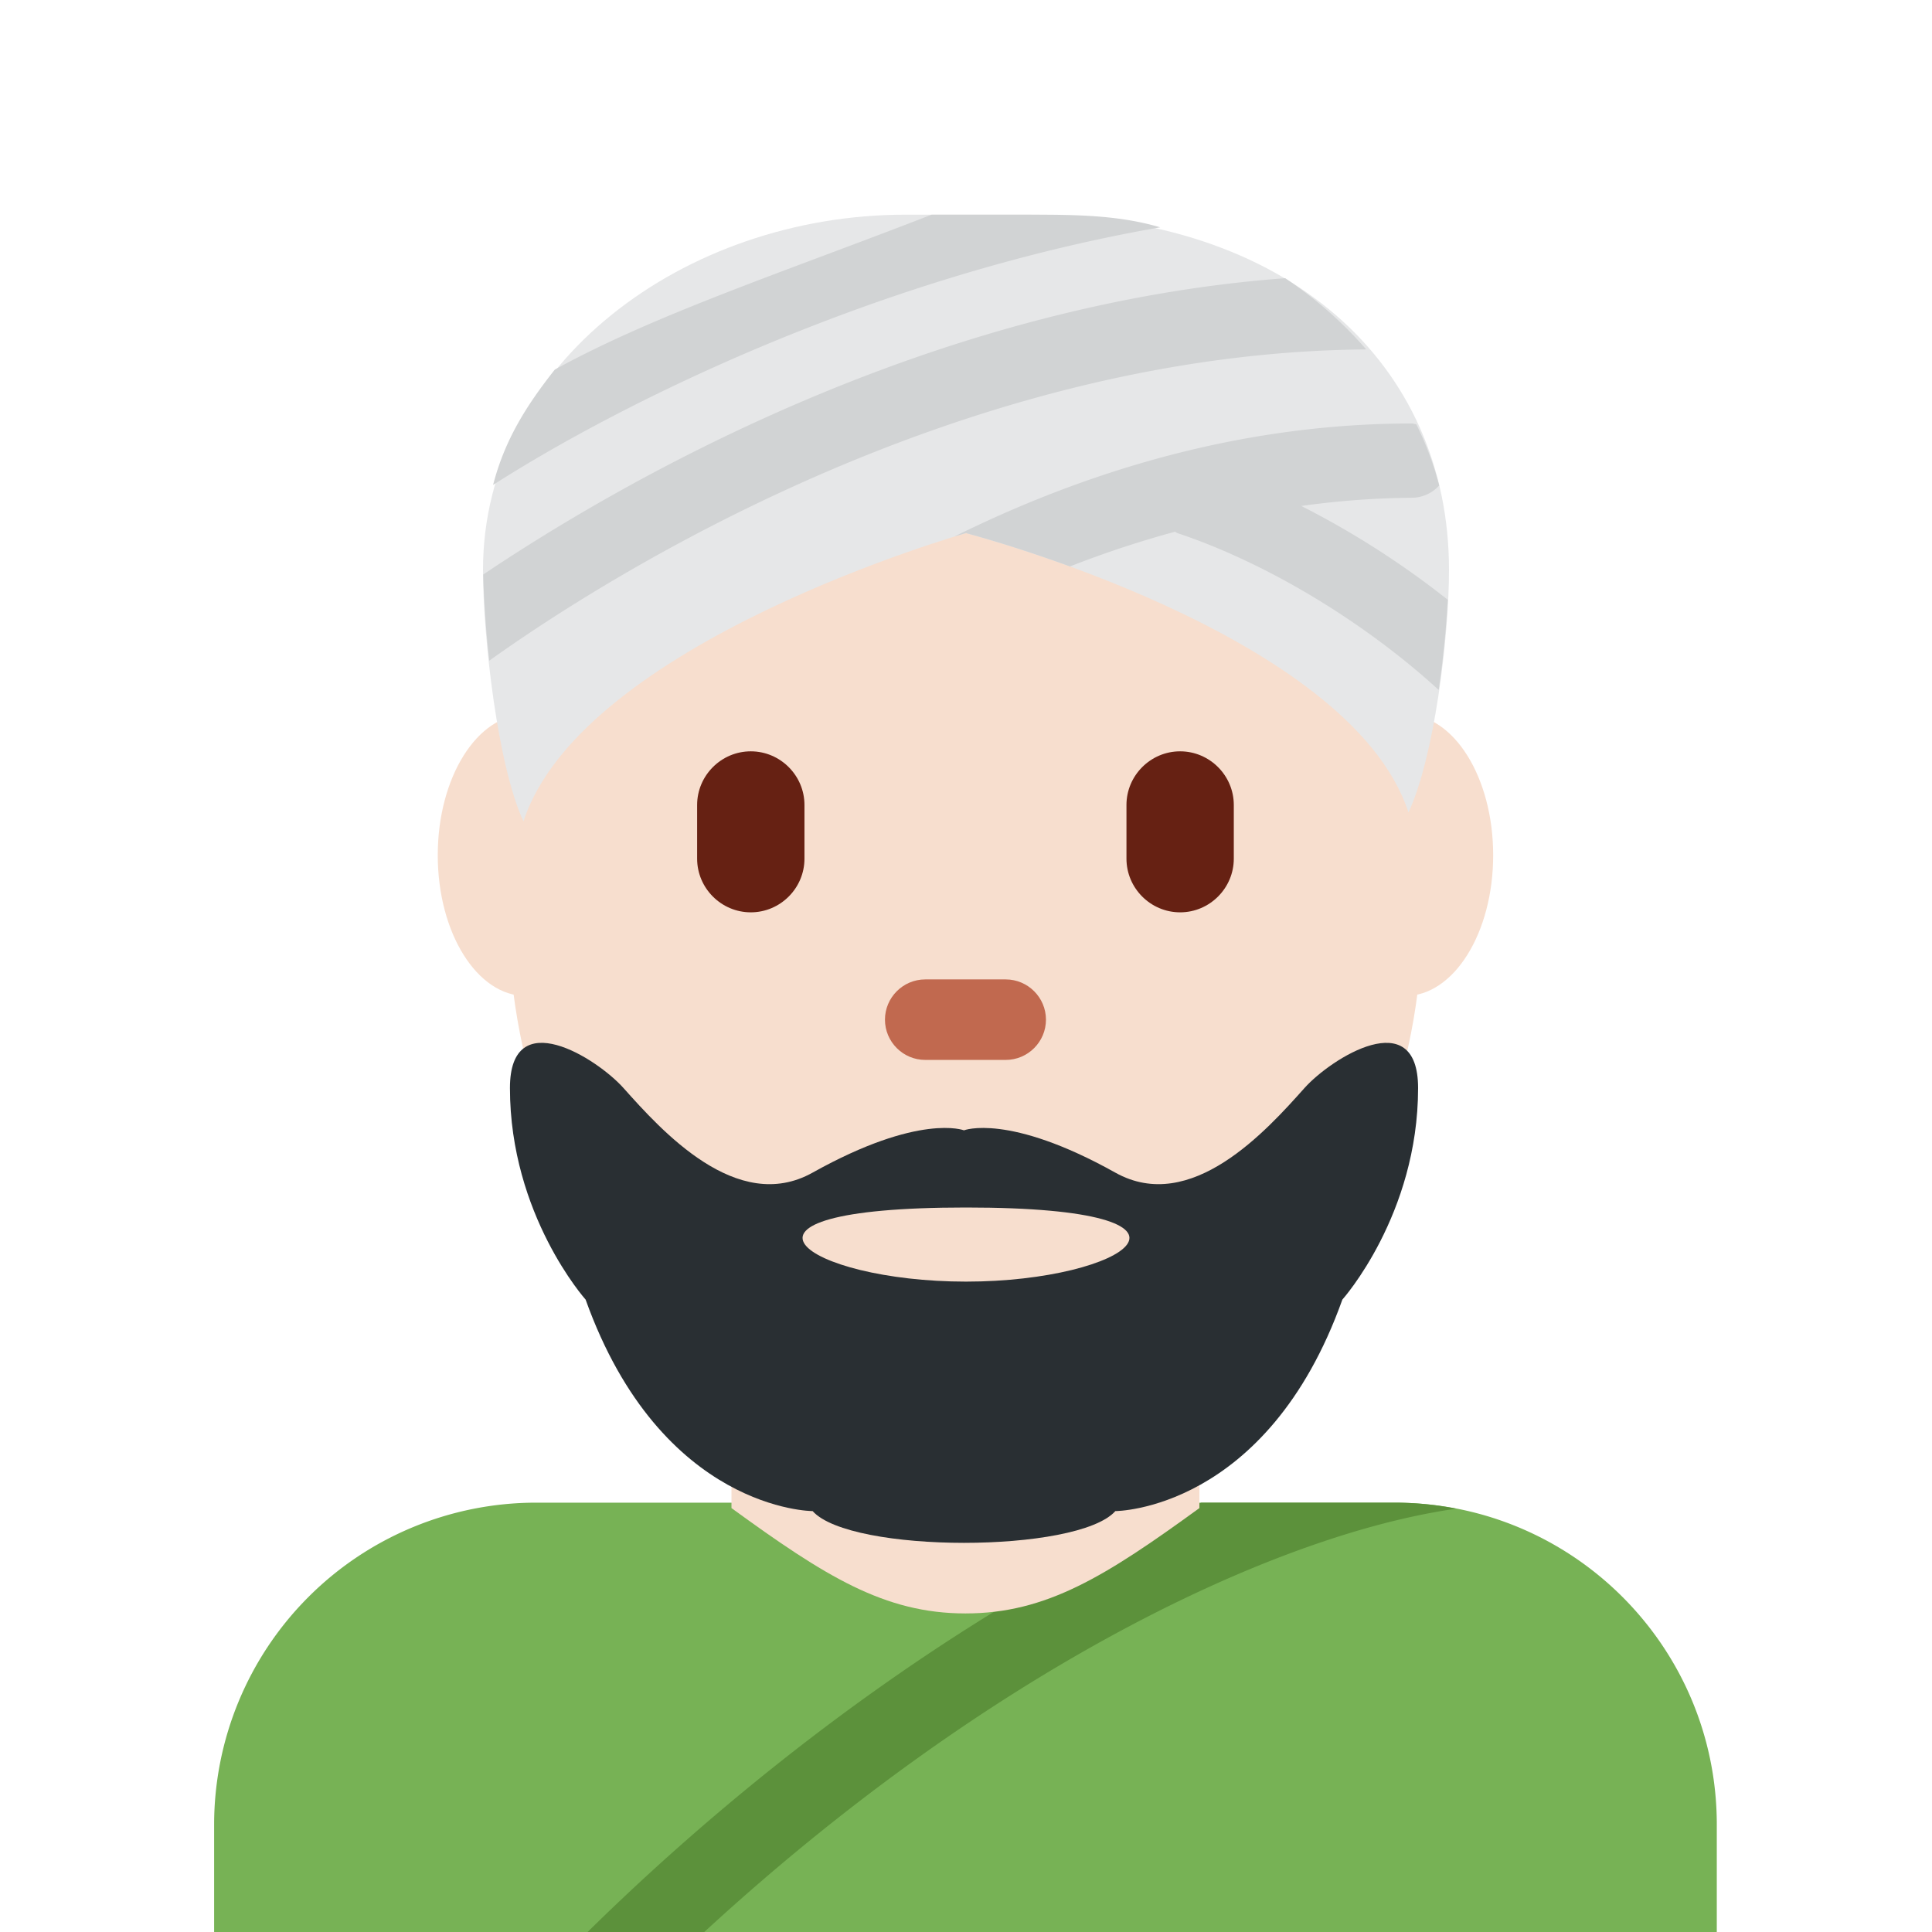 <svg xmlns="http://www.w3.org/2000/svg" viewBox="0 0 36 36"><path fill="#77B255" d="M31.99 36v-2c0-3.314-2.685-6-6-6h-16a6 6 0 0 0-6 6v2z"/><path fill="#5C913B" d="M13.123 36c5.274-4.852 10.596-7.402 14.013-7.888A6.01 6.01 0 0 0 25.99 28h-3.607c-3.719 1.618-7.837 4.462-11.434 8z"/><path fill="#F7DECE" d="M13.63 28.101c1.744 1.268 2.848 1.963 4.36 1.963 1.512 0 2.615-.696 4.359-1.963V24.29h-8.72zm-2.195-12.165c0 1.448-.734 2.622-1.639 2.622s-1.639-1.174-1.639-2.622.734-2.623 1.639-2.623c.905-.001 1.639 1.174 1.639 2.623m16.388 0c0 1.448-.733 2.622-1.639 2.622-.905 0-1.639-1.174-1.639-2.622s.733-2.623 1.639-2.623c.906-.001 1.639 1.174 1.639 2.623"/><path fill="#F7DECE" d="M9.468 16.959c0-5.589 3.733-11.001 8.439-11.001 4.707 0 8.605 5.412 8.605 11.001 0 5.589-3.815 10.121-8.522 10.121-4.706 0-8.522-4.531-8.522-10.121"/><path fill="#662113" d="M13.99 17c-.55 0-1-.45-1-1v-1c0-.55.45-1 1-1s1 .45 1 1v1c0 .55-.45 1-1 1m8 0c-.55 0-1-.45-1-1v-1c0-.55.45-1 1-1s1 .45 1 1v1c0 .55-.45 1-1 1"/><path fill="#C1694F" d="M18.74 19.75h-1.5c-.413 0-.75-.337-.75-.75s.337-.75.75-.75h1.5c.413 0 .75.337.75.75s-.337.75-.75.75"/><path fill="#292F33" d="M24.308 20.273c-.704.789-2.115 2.366-3.526 1.577-1.993-1.114-2.82-.788-2.82-.788s-.826-.326-2.82.788c-1.41.789-2.82-.788-3.525-1.577-.498-.557-2.115-1.576-2.115 0 0 2.366 1.41 3.943 1.41 3.943 1.411 3.941 4.23 3.941 4.23 3.941.706.789 4.936.789 5.641 0 0 0 2.822 0 4.23-3.941 0 0 1.411-1.577 1.411-3.943-.001-1.576-1.618-.556-2.116 0M18 23.881c-3 0-5-1.381 0-1.381s3 1.381 0 1.381"/><path fill="#E6E7E8" d="M18 9.934s7.149 1.858 8.245 5.204c.478-1.021.755-3.257.755-4.518C27 6.781 24 4 19.125 4h-2.25C12.75 4 9 6.781 9 10.62c0 1.262.277 3.664.754 4.684C10.851 11.957 18 9.934 18 9.934"/><path fill="#D1D3D4" d="M24.248 9.428a15.741 15.741 0 0 1 2.06-.153.692.692 0 0 0 .509-.229 5.89 5.89 0 0 0-.426-1.139c-.028-.004-.054-.016-.083-.016-2.835 0-5.703.71-8.528 2.108.139-.043.22-.065.22-.065s.815.212 1.937.621a19.054 19.054 0 0 1 1.957-.647c.015.006.025.018.041.024 1.666.555 3.485 1.655 4.873 2.924.084-.582.141-1.166.169-1.68a16.247 16.247 0 0 0-2.729-1.748M9.117 12.311c2.007-1.436 8.667-5.74 16.341-5.8a7.579 7.579 0 0 0-1.51-1.327c-6.706.498-12.44 3.839-14.943 5.521.01.456.046 1.014.112 1.606m.071-3.275c2.477-1.586 7.19-3.888 12.431-4.8C20.823 4 19.983 4 19.125 4H17.36c-2.725 1.059-5.152 1.857-7.022 2.887-.536.678-.934 1.314-1.15 2.149"/></svg>